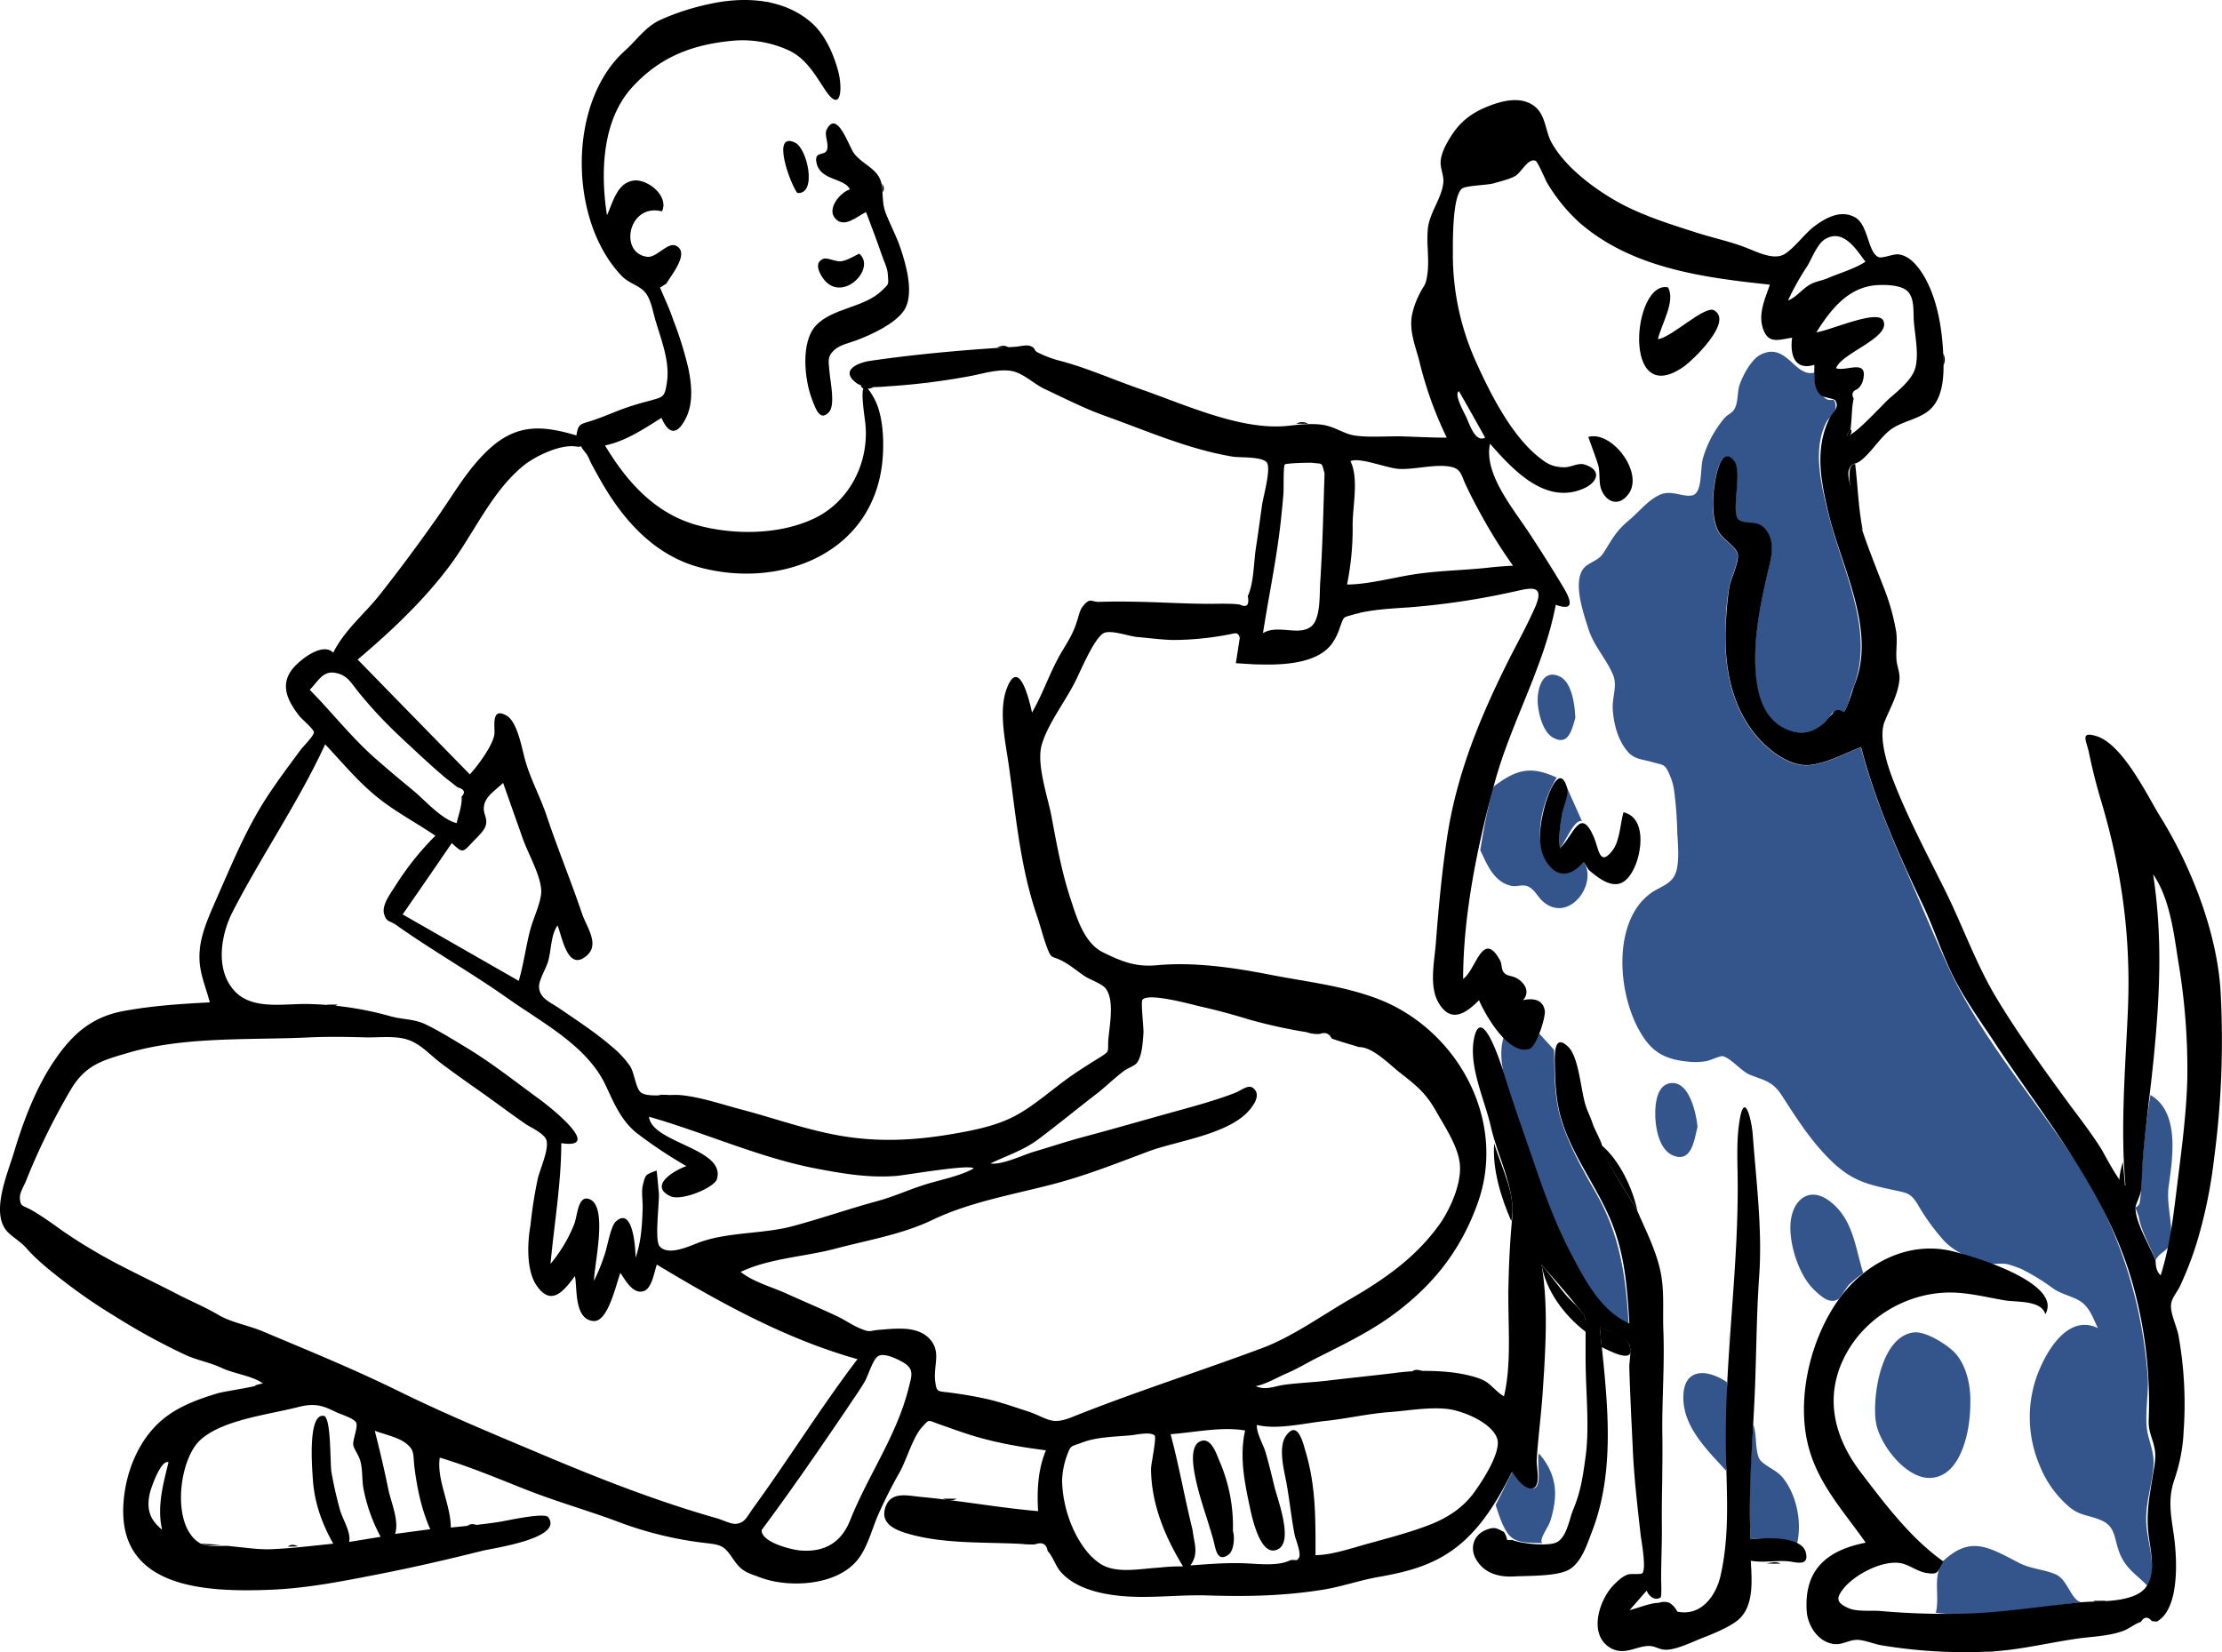 <svg id="Layer_1" data-name="Layer 1" xmlns="http://www.w3.org/2000/svg" viewBox="0 0 909.126 676.053"><title>1</title><g id="Illustrations_Doggie" data-name="Illustrations/Doggie"><path id="Accent" d="M825.941,639.492c5.1,2.6,9.9,2.6,15,4.7,5,2,6.3,10.5,10.6,11.5-19.8,2.1-39.4,6.5-59.5,4.3,1.7-7.1-1.4-14.3,2.8-21C806.041,628.392,813.341,632.892,825.941,639.492Zm-83.7-487c.3,5,.6,7,4.2,10.2,2.8,2.5,4.3-1.2,4.6,3.7.2,2.8-2.8,4.3-3.9,6.6-5.7,11.4-1.8,26.2,1,37.6,5.7,23.1,19.5,48.2,9.8,71.6-1,2.4-1.8,7.5-3.7,9.3-2.5-1.3-4.3-.7-5.5,1.7-.7.8-1.4,1.6-2.1,2.3-4.4,4.1-9.1,5.6-14.9,3.4-11.7-4.3-13.7-18-13.7-28.7-.1-11.8,2.4-24.2,5.1-35.7,1.3-5.5,3.3-12-.4-17.2-3.5-4.9-7.8-2.2-11.3-4.4-3.7-2.3,1.6-19.6-2-24.2-6.3-8-8.5,11.6-8.6,15.5-.1,4.4.1,9.5,2.2,13.4,1.6,3.1,6.9,5.8,7.8,9,.8,2.9-2.9,10.6-3.4,13.7a104.433,104.433,0,0,0-1.4,14.7c-.9,16.6,1.8,34.1,13.2,47,5,5.7,13.5,12.1,21.5,11.1,7-.9,14.1-4.7,20.6-7.3,4.4,16.9,11,33.3,18.1,49.3,6.1,13.9,11.9,28.1,18.3,41.9,13.6,28.9,35.6,53.6,52.8,80.3,16.6,25.8,25.9,55.5,28.2,86,.5,7.2-1.6,17.1.1,23.8,1.6,6.3,3,9.1,1.9,16-1.1,7.7-3.4,14.7-2.4,22.5.8,6.9,4.1,17.2.5,23.6-4.3-4.6-8.6-6.8-11.3-12.9-2.7-6.2-1.6-11.4-7.7-14.1-5.2-2.3-8.9-1.8-13.4-5.7a43.3,43.3,0,0,1-12-17,50.232,50.232,0,0,1-1.4-35.4c3.2-9.4,12.4-26.9,25.3-20.6-1.9-3.9-3.2-8.2-6.9-10.8-3.2-2.2-8-3-11.5-5.5a85.757,85.757,0,0,0-12.9-7.9,51.728,51.728,0,0,0-5.1-1.8c-2.1-.7-6.2-.2-6.5-.2-7.6-1.2-16.1-4.8-20.8-10.4a88.841,88.841,0,0,1-9.3-12.8c-3.5-6.2-4.8-5.8-11.5-7.3-9.7-2.1-15.8-3.6-23.6-10.8-8.6-8-14.9-17.9-21.2-27.7-3.7-5.7-6.9-6.1-12.9-8.4-3.5-1.3-8.3-7.3-11.5-7.7-.9-.1-5.3,1.9-6.8,2.1a27.692,27.692,0,0,1-7.6.1c-6.1-.6-11.5-2.3-15.6-7-12.6-14.7-16.5-49.4.8-61.9,3.3-2.4,7.9-3.5,9.8-7.4,2.2-4.5,1.2-13.1,1-17.9a156.309,156.309,0,0,0-1.3-16.8,22.556,22.556,0,0,0-1.7-6c-2-4.9-2.6-4.2-6.7-5.4-5.9-1.7-8.6-1-12.2-6.6-2.9-4.5-4.2-10.1-4.5-15.4-.2-4.9,2-9.5.1-13.9-2.7-6.5-7.7-11.5-10-18.6-1.9-6-6.7-19.4-1.9-25,2.1-2.5,5.9-2.9,8-6.2,3.7-5.8,5.1-9,10.6-13.5,4-3.4,7.9-8.4,12.7-10.4s9.2,1.2,13.1.3c4.2-1,3.1-10.7,4.3-15.1a44.463,44.463,0,0,1,9-16.7c1.4-1.5,3.1-1.8,4.1-3.9,1.4-2.8.9-6.7,2-9.8,1.3-3.6,4.6-9.9,8.2-11.9C730.941,139.492,734.141,154.492,742.241,152.492Zm-24.9,430.3c1.5,4,.7,10.5,2.4,14,1.4,2.8,6.9,4.5,9.6,7.8,5.8,7.1,8,18.4,5.9,27.2-7.1-1.8-11.8-2.9-19-1.9C715.441,614.092,716.141,598.692,717.341,582.792Zm-87.7,12c4.8,5.4,7.2,11.7,6.5,18.9a41.077,41.077,0,0,1-1.8,8.6c-.8,2.7-4.9,7.8-3.3,9.2-4.5-.3-9.8.3-13-2.7-2.9-2.6-4.9-9.3-6.1-12.9,2.3-4.5,4.5-9.1,6.8-13.6,1.5,2.3,5.8,8.5,9.4,6.5C630.841,607.292,628.641,597.692,629.641,594.792Zm169.4-42c5.5,5.1,7.4,14.4,7.1,21.6.1,9.9-3.3,29.7-16.2,30.4-10.3.5-21.4-14.3-22.5-23.4-1.3-10,2-34,15.2-36.1C787.441,544.492,795.541,549.592,799.041,552.792Zm-92.5,12.8a175.7,175.7,0,0,1-.2,19.2c-.4,5.4,1,11.8-.2,17-7.7-8.6-17.7-17.9-17.4-30.5C689.041,559.392,698.941,560.392,706.541,565.592Zm-77.1-143,6.4,7c.2,9.9,0,19.6,3,29.1,3.2,10,8.5,19.7,13.7,28.7,10.2,17.6,12.6,34.2,13.8,54.3-19.2-8.6-29.6-37.9-35.9-56.3-3.3-9.7-6.8-19.4-10-29.2-3.1-9.6-8.6-22.2-5-32.4C622.441,428.992,625.441,431.592,629.441,422.592Zm119.5,69.2c9.4,7.4,10.1,18.8,13.4,29.2a51.813,51.813,0,0,0-5.8,4.7c-1.1,1.1-3.6,5.6-4.5,6-3.3,1.8-6.2-.5-9.4-3.5-6.4-5.8-10.4-18.2-10.1-26.7C732.841,491.592,739.941,484.692,748.941,491.792Zm130.9-43.7c12.2,7,9,26.2,7.5,37.1-1,6.8,1.2,13.8,1,20.2-.2,7.3-4,5.8-6.4,10.3-2.1-5.5-6-12.1-6.9-17.9l-1.4-3.7a2.772,2.772,0,0,0,1.9-2.5,60.733,60.733,0,0,0,.6-8.5A294.61,294.61,0,0,1,879.841,448.092Zm-185.3,13c-1.3,5.1-2.3,14.8-9.9,11.8-6-2.4-7.4-11.8-7.4-17.1,0-4.3.7-12.3,6.8-12.6C691.441,442.892,694.041,456.092,694.541,461.092Zm-57.6-142.9c-5,8.1-8.5,20-6.1,29.5,2.5,10,10.3,12.4,17.2,5.1,5.7,9-6,24.9-16.4,16.4-2.3-1.8-3.8-5.4-6.6-6.5-2.3-.9-4.3.3-6.7-.2-7.2-1.6-9.9-8.7-12.7-14.6.8-4.8,1.6-9.6,2.6-14.4.6-2.5,1.1-5.1,1.7-7.6,1-4.3.7-3.8,3.8-5.9C621.941,314.292,627.641,313.992,636.941,318.192Zm4.3,4.4,6,13.4c-3.3-.8-6.9,9.1-9,11C637.241,338.792,639.641,330.592,641.241,322.592Zm-3.4-45.9c5.5,2.3,6.5,12.3,6.7,17.1-1.5,5.1-2.9,11.6-9.2,8-4.2-2.4-6-10.2-6.2-14.5C628.941,281.892,631.041,273.792,637.841,276.692Z" fill="#34558b" fill-rule="evenodd"/><g id="Ink"><path id="Fill-1" d="M596.941,160.091c-2.2,1,2,8.6,2.7,10,1.7,3.6,3.9,11.1,8,9-3.5-6.3-7.1-12.7-10.7-19m-528,438.3c-3-1.3-7,10.1-7.6,12.5-1.5,6.5-.2,10.9,5,15.1-2.2-9.3.4-18.6,2.6-27.6m694.3-491.3c-3.7-4.9-9.1-13.9-16.7-9.1-3,1.9-5.3,7.9-7.1,10.9a108.156,108.156,0,0,0-7.9,14.1c3.7-1.5,5.9-4.9,9.3-6.7,2.3-1.2,4.4-1.4,6.6-2.3,4.8-2.1,11.5-4,15.8-6.9m-609.9,478.4c2,7.9,3.9,15.8,5.5,23.8,1.1,5.4,4.6,13.1,2.8,18.4,4.8-.6,9.6-1.3,14.4-1.9-3.6-8.1-5.4-16.8-6.5-25.6-.6-5.4.2-6.9-3.9-9.9-3.1-2.2-8.6-3.4-12.3-4.8m-26.6-303.2c9.2,9.3,17.3,19.8,27.2,28.4,5.1,4.5,10.3,8.8,15.6,13.2,4.4,3.7,11.5,11.7,17.3,12.9.7-3,2.4-7.8,2-10.8,1.7-1.7,1.2-3-1.6-3.8-1.7-1.3-3.3-2.6-5-3.9-6.4-5.4-12.5-11.2-18.6-16.9a180.218,180.218,0,0,1-16.9-18.1c-2.8-3.4-4.4-6.8-8.9-7.8-5.5-1.4-7.3,2.8-11.1,6.8m184.9,343.8c-.3,5,12.1,8.1,15.9,8.4,10.2.8,16.8-3.6,20.3-12.4,7.3-18.3,18.9-34.4,23.8-53.6,1.4-5.7,2.7-8.3-2.5-11.2-2.1-1.2-7.6-3.9-9.9-2.3-2.2,1.4-4,7.9-5.4,10.3-2.2,3.8-4.8,7.3-7.2,11-11.4,16.8-22.8,33.4-35,49.8m-146.9-251.9,47.5,27.2c2-6.8,2.9-14,4.7-20.9,1.3-4.9,4.7-11.8,4.5-16.1-.3-6.4-5.3-14.9-7.5-21.1-2.7-7.6-5.4-15.3-8.1-22.9-3.7,3.5-7.9,5.9-7.9,10.5,0,2.6,1.7,4.2.7,7.2-.7,2.1-3.7,4.8-5.2,6.4-4.2,4.5-4.1,4.7-8.6.5-6.6,9.7-13.3,19.4-20.1,29.2m52.3,127.3a177.921,177.921,0,0,1,3-19.2c.9-3.9,4.7-12,3.5-15.8-.9-2.7-6.4-5.1-8.6-6.6-6.2-4.3-12.2-8.8-18.4-13.2-5.4-3.8-10.8-7.6-16.1-11.6-4.9-3.7-8.6-8.3-14.5-9.9-5.2-1.4-11.7-.5-17.1-.7-7.2-.2-14.5-.3-21.7,0-24.1,1.2-51.1-.5-74.2,6.2-11,3.2-18,5-24.1,15.4a275.287,275.287,0,0,0-18.3,37.4c-.8,1.9-2.5,4.6-2.4,6.7.1,3.9,1.5,3,5.3,5.3,4.1,2.4,8.1,5.3,12,8.1a218.082,218.082,0,0,0,22,13.3c8.4,4.4,16.8,8.4,25.3,12.8,5.4,2.8,11,5.1,16.3,8.2,5.7,3.4,12.2,4.3,18.4,6.9,19.2,8.1,37.7,15.6,56.5,24.9,18.4,9,36.9,16.7,55.7,24.6,24.3,10.3,48.3,19.8,73.6,27,1.9.5,5.8,2.4,7.6,2.3,3.9-.2,4.8-3,7.2-6.3,4.6-6.3,9.1-12.8,13.5-19.3,9.6-14,19-28.3,29.3-41.8-29.3-8.2-56.4-23.2-82.1-38.7-1.1,3.1-2,9.9-5.5,10.9-4.3,1.3-7.5-4.7-9.4-7.5-1.8,4.6-5,20-10.9,19.7-8.1-.5-6.7-13.3-7.7-18.4-4.5,6-9.7,12.8-15.8,3.7-4.1-6.1-3.7-17.3-2.4-24.4m339-73c-3.8-1.2-7.5-2.2-11.2-3.5-1-2.1-2.6-2.7-4.8-1.9a12.614,12.614,0,0,1-5.4-.7,206.719,206.719,0,0,1-23.6-5.2c-6.6-2-12.7-3.7-19.4-5.2-4-.9-21.6-5.9-24.2-2.9-.8.9.6,11.8.4,13.8-.3,3.5-.5,9.2-2.7,12.1-.8,1.1-4.1,2.3-5.2,3.2-3.8,2.8-7.3,6.3-11,9.2-8.2,6.3-16.2,12.9-24.5,19.1-5.9,4.3-12.7,6.5-19.2,9.6,4.7.8,13.8-3.7,18.5-5,6.1-1.8,12.1-3.8,18.3-5.5,12.8-3.4,25.9-7.2,38.9-10.8,8-2.2,16.4-4.5,24.2-7.5,3.4-1.3,6.1-4.3,8.4-1.2,1.8,2.5-.4,5.7-1.8,7.5-8.1,10.6-30.2,13.2-41.9,17.6-13.3,5-26.4,10.2-40.2,13.7-16,4.1-33.4,7.2-48.3,14.4-12.4,5.9-26.4,8.2-39.6,11.7-12.4,3.3-27,3.9-38.7,9.5,5,4,12.5,6.1,18.4,8.7,7.2,3.3,14.5,6.3,21.6,9.7,3,1.5,6.2,3.7,9.3,4.9,3.9,1.6,3.4.7,7.4.4,6.3-.5,14.7-1.6,19.8,2.9,6.1,5.5,2.2,11.5,3.1,18.2.6,4.6.9,3.9,6.1,4.6q7.05.9,14.1,2.4c5.7,1.2,11.6,3.3,17.2,5.1,8.7,2.8,9.6,6.1,18.6,2.5,25.7-10.3,52.3-18.7,78.2-28.4,11.9-4.5,23.9-13.1,35.1-19.6,14.4-8.3,27.4-17.3,37.2-31.1,4.4-6.3,9.1-17,8.1-24.8-.8-7-6-14.8-9.4-20.8-4.3-7.7-8-10.7-14.5-15.8-4.6-3.5-11.6-11-17.3-10.9m-286.5,59.4c.4,3.9-1.9,19.8.4,22.2,3.8,4.2,13.2-.7,16.8-1.9,11.8-4.1,25.5-3.2,37.5-6.4,11.6-3.1,23-7.1,34.8-10.3,6.3-1.7,12.2-4.4,18.4-6.4,6.9-2.3,14.6-3.5,20.9-6.9-.8-2-28.4,2.8-31.5,3-10.9.9-21.2-.8-31.9-2.8-23.7-4.4-46-14.7-69.4-21.4,1.1,10.8,31.5,12.9,27.8,25.5-1,3.5-14.6,9.2-19.1,7-9.1-4.4,2-10.7,6.6-12.3a185.388,185.388,0,0,1-19.9-13.2c-6.8-5.2-9.7-12.6-13.3-20.2-7.6-15.8-25.5-25.1-39.4-34.9-15.1-10.7-31.1-19.7-46.2-30.4-2.7-1.9-3.9-1-4.9-4.5-1-3.7,2.7-8.4,4.5-11.3a117.215,117.215,0,0,1,16.5-20.7c-8.1-5.5-16.8-10-24.3-16.2-7.7-6.3-14-14-20.8-21.2-10.8,23.5-25.9,45.3-37.8,68.4-4.7,9.1-7.2,22.9,0,31.7,7.5,9.3,21.5,5.7,32.1,6.2a134.789,134.789,0,0,1,32.5,5c5,1.4,9.5,1,14.3,3.3,5.6,2.7,11.2,6.2,16.5,9.4,10.5,6.3,20.4,14.2,30.3,21.4,4.1,3,26.2,20.5,8.7,17.8,0,16.4-2.9,33.1-4.4,49.4a59.213,59.213,0,0,0,9.6-16c1.5-3.5,1.5-12.6,6.5-10.4,7.5,3.2,1.7,26.9,1.7,33.3a77.043,77.043,0,0,0,4.5-11.2c1-2.9,2.3-11,4.4-13,7.1-6.5,8.1,11.2,8.1,14.8,2.3-6.5,2.7-13.4,2.9-20.3.1-2.7-.6-6.9.1-9.5,1.1-4.4,1-4.1,5.6-5.9.4,3,.6,6,.9,8.9m218.4,138.2c.6,5.5,2.7,9.6-.9,14.5,7-.5,14-1.1,21-.9,5.7.1,14.1,1.4,19.4-1,2.2-1,2.9.7,4-1.2,1.1-1.8-1.4-7.7-1.7-9.2-1.4-7.1-2.1-14.4-3.4-21.5-.9-4.9-3.5-14.5-.2-19.2,4.8-6.8,7,2.8,8.2,7,4.1,14,3.9,27.4,3.9,41.8,6.2,0,14.4-2.7,20.4-4.4,8.3-2.3,17.2-4.6,25.2-7.6,7.6-2.8,14.3-6.9,19.1-13.4,3.6-4.9,11.5-17,9.6-22.4-2.4-6.6-14-11.2-20.1-12-8-.9-16.2.7-24.4,1.3-8.8.7-17.3,2.7-25.9,3.6-8.4.9-19.7,3.7-27.9,1.6-.2,3.4,2.6,7.9,3.6,11.3,1.3,4.5,2.4,9,3.5,13.6,1.1,4.9,8,22.4,1.7,25.9-7.4,4.1-10.9-13.5-11.8-17.8-2.2-10.2-4.1-20.5-1.8-30.7-9.4-1.7-20.8.8-30.5,1.5,3.5,13,5.8,26.3,9,39.2m-405.8,5.6c3.3,1.5,7.8.7,11.3,1,5.6.4,11.2,1.4,16.8,1.3,8.5-.3,17.5-1.4,26.1-2.3-4.9-8.8-7.8-17.1-8.4-27.2-.2-3.6-2.1-26.1,4.5-25.1,3.2.5,2.5,19.7,3.2,23.2.9,5.1,2.1,10.4,3.5,15.4,1,3.6,4.6,9.1,3.7,13l12.9-2.1a68.854,68.854,0,0,1-7.1-20.1c-.6-3.6-.2-8.1-1.4-11.5-.7-2.2-2.4-4.2-2.7-6-.3-2.1,2-7.2,1.2-9.1-.8-1.8-6.6-3.5-8.6-4.5-5.6-2.8-8.9-3.5-15.1-1.9-12.1,3.1-31.1,5.2-40.1,13.5-8.9,8.1-12.1,35.7.2,42.4m526.9-399.4c3.3-.4,6.6-.6,10-.8a208.249,208.249,0,0,1-13.4-21.5q-3-5.4-5.7-11.1c-2.1-4.3-2-7.1-6.5-7.9-6.2-1.2-14.5,1.2-20.9.9-4.9-.2-16.1-4.9-20-3.2,3.6,7.4.7,19,.9,27a115.6,115.6,0,0,1-2.3,23.5c8.5,0,19.1-2.9,27.7-4.2,9.9-1.5,20.1-1.6,30.2-2.7m-134.7,409.2a78.786,78.786,0,0,1,9.7-.5c-7.4-12.1-13-25.5-13.1-39.9,0-1.9,2.3-12.7,1.5-13.6-1.5-1.7-7.5-.4-9.2-.2-6.8.7-14.3.6-20.7,3.1-4.4,1.7-4.4.7-6.2,5.8a33.227,33.227,0,0,0-1.8,9.8,51.412,51.412,0,0,0,4.7,20c2.6,5.6,6.6,11.6,12.1,14.6,6.5,3.3,15.5,1.3,23,.9m67.6-447.8c-1.3-4.8-.7-3.7-5-4.3-.9-.1-10.7.1-11.3.7-.6.7-.4,10.4-.5,11.6-.3,3.8-.7,7.7-1.1,11.5-1.7,15.5-4.9,30.5-7.3,45.9,6-3.7,14.6,1.3,19.7-2.7,4-3.2,3.4-13.3,3.7-17.8,1-14.9,1.3-29.9,1.8-44.9m215.2-18.1c-.5.9-1.1,1.7-1.6,2.6,2.1,1.3,14.3-12.2,17-14.7,3.6-3.2,9.3-7.6,10.9-12.3,1.9-5.5,0-14.2-.4-19.8-.3-4.1.4-9.7-2.9-12.5-3.1-2.6-10.6-2.5-14.2-2-10.8,1.7-17.4,10.6-22.8,19.1,5.6-.7,25.1-9.6,27.4-4.8,3.3,7-17.3,13.3-19.3,19.5,4.2,1.5,13.5-4.3,10.9,5.3a6.431,6.431,0,0,1-2.3,3.3c-1.9.7-2.4,2-1.4,3.8-.9,3.8-.7,8.5-1.3,12.5m124.8,340.2c.1,2.3.3,4.5,2.1,6.1,4.1-13.1,5.4-26.2,7.1-39.8s3.5-27.5,3.8-41.1a263.978,263.978,0,0,0-3.6-46.9c-1.9-11.8-3.4-26.2-10.4-36.3,4,26,2.7,50.6.1,76.6-1.4,13.8-3.4,27.5-4.4,41.4-.2,3.7-.3,7.4-.6,11-.2,2.2-2.3,6.2-2.3,7.3-.2,6,6.1,16.3,8.2,21.7m-212-20.2c3.3,7.6,7.1,15.1,9.1,23.2,2.1,8.6,1.2,16.5,1.5,25.2.6,14.4-.6,28.7-.4,43.1.2,12.3-.3,24.3-.2,36.4.1,7.7-.3,15.3-.3,23,0,0,.3,6.9-.2,7.2-2.4,1.6-5-.7-5.7-2.8l-7,8c3.7-.9,8.2-2.9,12-3a6.349,6.349,0,0,1,4.3,0,8.562,8.562,0,0,1,3.2,3.6c9.9,2.1,15.9-6.7,17.7-14.6,3.9-17.1,2.5-34.1,2.2-51.4-.6-37.6,5.4-75,4.8-112.6-.1-7.3-.4-14.5.7-21.7,2-13.5,5-1.1,5.5,5.2,1.4,19.1,4,38.9,2.6,58.1-1.2,17.4-1.1,34.9-2,52.3-.9,18.5-2.4,36.6-1.5,55.1,5-.6,20.9-1.6,22.6,5.4,1.5,6.1-4.4,3.8-7.4,3.6-4.9-.4-9.7.7-15.1-.2.4,8.2,1.5,19.2-5.8,24.7-3.6,2.7-9.6,5.2-13.8,6.8-4.1,1.6-11.1,5.1-15.4,4.9-3-.1-4.2-1.8-7.5-1.5-4.9.4-9.2,3.7-14.5,1-9.9-5.2-5.1-20.2,1.2-26.3,1.6-1.6,3.4-3.3,5.6-4,1-.4,5.4.1,5.8-.5,1.8-2-.5-13.7-.7-15.9-1.3-11.6-2.7-23.5-3.2-35.2-.5-11-1.1-22-1.4-32.9-.1-2.4,1-7.3,0-9.4-1.7-3.5-9-5.7-12.1-7.3,2.8,27.7,7,57.4-3.2,83.7-2,5.2-4.3,12.7-9.5,15.6-4.9,2.7-16.3,2.4-22.1,2.7-6.2.4-12.4-1.1-15.8-7-2.7-4.6-1.1-10.2,4.5-12.2,3.3-1.2,4-.4,6.9,1a9.5,9.5,0,0,1,1.3,3.3h2.2c3,1.4,15.2,2.9,18.5.7,3.9-2.5,4.7-9.3,6.4-13.3,3.1-7.5,3.9-13.5,5-21.5,1.7-12.5,0-27,0-40.1v-11c0-5.5.5-5.5-2.7-9.5-4.8-6-10.2-12.2-15.3-17.9,2.8,16.8,1.6,34.6.5,51.4-.6,9.4-1.9,19-2.5,28.3-.2,2.8,1.8,10.5-1.4,11.7-3.3,1.3-7.4-4.6-8.7-6.7-7.3,14.5-15.9,28.5-30.9,36-7.7,3.9-15.7,5.6-24.1,7.1-7.8,1.4-15,4-22.7,5.2-15.9,2.5-30.5,2.8-46.5,2.3-15.1-.5-29.5,2.3-44.6-1.2-5.9-1.4-11.8-3.9-15.8-8.4-2.2-2.5-3.2-6.3-5.4-8.6-.5-2.9-2.2-3.8-5.2-2.7a33.326,33.326,0,0,1-5.5-.2c-15.1-.8-31.9.1-46.5-4.2-5.5-1.6-11.7-4.3-9-11.3,2.4-6.1,9.1-4.2,14.6-3.7,15.9,1.5,31.6,4.4,47.7,5.8-.5-8.4-.1-17,3.2-24.9-11.2-1.4-22.8-3.5-33.4-7.1-3.3-1.1-6.6-2.3-9.8-3.4-5.4-1.9-4.3-2.4-7.4.9-3.9,4.3-6.3,13.2-9.1,18.3a193.409,193.409,0,0,0-8.9,17.6c-2.5,5.7-4.4,13.4-8.3,18.3-8.5,10.9-28.2,11.8-39.8,7.5-5.7-2.1-7.7-2.4-11.2-7.5-3.8-5.6-4.7-5.9-11.7-6.7a149.024,149.024,0,0,1-36.1-8.9c-12.4-4.6-25.2-8.2-37.5-13.1-11.6-4.6-22.8-9.3-34.8-12.9-1.4,9,4.5,19.2,4.5,28.6,7-.7,13.5-1.3,20.4-2.4,2.5-.4,18-3.9,19.5-1.8,6.3,8.6-22.4,12.6-26.9,13.7-14.4,3.6-29.1,7-43.6,9.8-14.8,2.9-29.2,5.7-44.2,6.2-25.4.9-60.5-.6-59.2-34,.5-13.1,5.9-27.3,16.2-35.8,6.4-5.3,14.4-8.2,22.3-10.6,2.9-.9,18.2-3,18.6-4.1-4.3-3.1-11.7-3.9-16.8-6.3-4.9-2.3-10-3.1-15-5.4a266.848,266.848,0,0,1-28.8-15.8,221.782,221.782,0,0,1-21.5-14.8c-5.4-4.2-10.5-8.3-14.8-13.2-2.2-2.5-6.2-4.8-8-7-6.3-7.7.3-22.9,3-31.8,3.9-13,9.1-26.9,16.9-38.2,7.1-10.4,15-17.4,27.7-19.8,11.7-2.2,23.6-3,35.6-3.6-2-7.7-4.9-13.1-4.1-21.5.7-7.9,4.7-15.8,7.8-23.1,5.9-13.4,11.4-26.6,19.4-39,4.4-6.8,9.3-13.3,14.1-19.8.8-1.1,5.6-5.9,5.4-7.2s-5-5.4-5.8-6.4c-5-6.3-8.4-13.1-2.6-19.9,3-3.5,12-10.6,16.3-6.2,4.7-9.4,12.8-15.8,19.1-23.8,7.9-10,15.4-20.1,22.8-30.6,7.4-10.4,13.4-21.6,23.1-30,10.9-9.3,21.1-8.5,34.5-4.5.8-5.2,1.8-4.5,6.8-6.2,3.8-1.3,7.4-2.8,11.2-4.3a119.225,119.225,0,0,1,12-3.7c5.4-1.6,6.2-1.1,7.1-8.1,1.1-8.4-2.6-17.3-4.9-25.3-1.1-3.9-1.9-8.8-4.5-11.4-2.3-2.4-6.5-3.5-9-6.1-22-22.7-22.4-71.2,1.1-92.3,4.6-4.1,8.3-9.6,14-12.4a98.209,98.209,0,0,1,21.3-6.9c14.1-3,30-2,41.2,7.9,5.5,4.9,8.9,12.7,10.8,19.7,1.8,6.7,1.4,17.9-5.4,7.6-4.3-6.5-8-13.1-15.3-16.3a45.411,45.411,0,0,0-21.5-3.8c-16.7,1.4-30.2,6.3-41.7,18.7-12.8,13.6-13.4,35.4-10.7,52.8,2.4-5.1,4.1-13.3,10.9-14.2,5.7-.8,14.6,6.4,11.6,12.6-13.8-3.5-17.8,17.3-5.9,18.6,3.6.4,8.2-6,11.5-4.6,6.2,2.8-2.1,12.4-3.8,15.6-.9.5-1.7,1.1-2.6,1.6.9,2,1.7,4,2.6,6,1.1,2.5,2.1,5.1,3,7.7a145.1,145.1,0,0,1,6,19.4c1.4,6.7,2.1,14.5-1.2,20.7-3.6,6.9-7,6-9.8-.5-7.3,4.6-14.6,9.5-23.1,11.3,9,15,20.6,28,38,32.7,14.8,4,33.4,3.9,47.5-2.8,14.6-6.9,22.7-23,21-39-.6-5.2-3.6-23.2,3.6-10.2,3.9,7.1,4.2,18.7,3.3,26.6-4.3,37.5-42.3,51.5-75,42.5-16.8-4.6-28.9-17-37.9-31.6-2.1-3.4-4-6.9-5.9-10.4-.8-1.4-1.4-3.4-2.4-4.6-3.9-4.8-.1-2.1-4.2-2.8-6.5-.9-16.6,4-21.4,7.9-13,10.6-20.2,27.6-30.2,41-10.6,14.2-24.1,26.9-37.6,38.3q22.95,23.55,45.9,47c3.2-3.5,9.2-11.5,10-16.2.5-2.7-1.7-11.8,5.1-7.8,4.6,2.7,6.3,14.3,7.8,19.1,2.2,7.3,5.9,14.2,8.4,21.5,4.5,13.5,10,26.8,14.6,40.4,1.9,5.5,7.2,12.4,2.1,17-7.8,7.1-10.1-6.9-12.1-12.2-2.9,4-2.5,10.4-4,15.1-.9,2.8-3.6,7.2-3.6,10,.2,4.8,4.5,6.2,8.4,8.9,7.3,5,14.7,9.8,21.4,15.6a39.66,39.66,0,0,1,7.4,7.9c1.8,2.7,2.3,8.8,4.3,10.7,2.6,2.5,12,.7,17,1.3,8.3.9,16.8,3.9,24.9,6,14.3,3.8,29,9.2,44,11.2,14.7,2,28.5,1,43.2-1.6,8-1.4,16.6-3.2,23.9-7,8.4-4.4,15.9-11.5,23.8-16.9,3.5-2.4,7.1-4.7,10.7-6.9,4.8-3,3.6-2.4,3.9-7.2.4-5.6,2.7-16.3-1-21.2-1.6-2.1-6.3-3.6-8.6-5.1-3.3-2.2-6.2-4.8-9.7-6.5-3.8-1.9-3.9-.4-5.7-5.1-1.6-4.3-2.7-8.8-4.2-13.2-6.8-19.9-8.5-40.1-11.4-60.8-1.3-9.6-4.5-22.8-.9-32.2,5-13.1,9.3,5.2,10.3,9.9,4.8-8.3,7.6-17.4,12.6-25.6,2.9-4.8,4.4-7.2,6-12.4.7-2.1.9-3.9,2.3-5.6,3-3.7,3.4-1.6,6.5-1.7,9.8-.3,19.3,0,29.1.4,5.4.2,10.8.4,16.2.4,2.6,0,5.3-.1,8,0a32.187,32.187,0,0,1,4.3.3c2.9,1.4,4,.2,3.3-3.5,2.5-5.3,2.4-13.8,3.3-19.6s1.7-11.7,2.5-17.5c.4-3.1,3.8-14.9,2-17.5-1.8-2.5-11.1-2-13.8-2.4-18.3-3-35.3-10.6-52.4-16.7-8.4-3-16.4-7.1-24.5-10.9-4.2-1.9-8.2-5.9-12.6-7.2-5.6-1.6-13,.9-18.6,1.9a281.331,281.331,0,0,1-31.6,4c-3.8.2-11,1.3-14.5-1.3-6.9-5.3,1-8.3,5.5-9,19.9-2.9,39.8-4.6,59.9-5.8.9-.1,4.4-.8,5.5-.4,2.6.8,1.6,1.8,3.1,2.6a44.308,44.308,0,0,0,9.9,3.7c10.5,2.8,21.1,7.5,31.7,11.2,19,6.6,41.7,17.2,60.7,15.3,4.7-.5,8.5-1,13.4-.6,5.7.6,9.1,3.5,13.5,4.4,5.9,1.1,14.4.3,20.6.5,5.9.2,11.9.5,17.8.5a154.628,154.628,0,0,1-11.3-31.6c-1.6-6.1-4-11.7-3-18.2a33.213,33.213,0,0,1,3-8.7c2-4.2,2.6-3.3,3.3-7.9,1-6.3-.4-13,.3-19.4.8-6.5,5.7-12.3,6.3-18.6.3-3.3-1.6-6-1-9.6.5-3.2,2.4-6.6,4.1-9.3,4-6.3,8.8-9.8,15.5-12.4,5.4-2.1,12.3-3.9,17.7-.6,5.6,3.4,5.2,10.2,7.8,15.2,5.7,10.7,18.9,20.3,29.4,25.8,9.7,5,20.1,8.2,30.4,11.5,6.3,2,12.8,3.4,19,5.7,4.5,1.6,11.7,5.6,16.3,3.2,4-2.1,8.6-8.6,12.5-11.5,4.6-3.5,10.7-6.9,16.5-3.9s5.3,14.3,9.8,16.4c1.6.7,6.2-1.4,8.3-1.1,3.4.5,5.8,2.7,7.9,5.3,7.7,9.8,10.1,25.4,10.4,37.5.2,6,0,13.6-3.7,18.7-4.3,6-12.4,6.1-18,10.3-4.4,3.4-7.5,8.9-12,12.5-2.8,2.2-3.8.5-5,4-.7,2.2.8,6.6,1.2,8.8,2.7,13.4,7.9,25.7,12.8,38.5a90.125,90.125,0,0,1,5.3,18.4c.7,4.2-.1,7.8.2,11.8.2,2.9,1.5,5.3,1.2,8.3-.6,6.2-3.9,11.7-6.1,17.2-2.4,6.2.9,17,3.4,23.5,5.9,15.4,14.2,31,21.6,45.9,7.2,14.6,12.6,30.1,21.1,44.1,8.2,13.6,17.8,26.9,27.2,39.8,5.2,7.2,10.7,14,15.4,21.5,1,1.6,8,15.2,9.9,14.8-2.2-23.7,0-48.4,1-72.1,1.2-29.7-2.5-56.6-10.9-84.9-2-6.6-3.7-13.4-5.1-20.2-1-4.7-3.7-8.6,3-6.6,11,3.4,20.8,24.3,26.4,33.3,12.6,20.3,23.1,47.4,24.5,71.2a367.25,367.25,0,0,1-2.7,68.8,196.785,196.785,0,0,1-7.3,34.9,140.849,140.849,0,0,1-6.5,16.7c-1,2.3-3.3,4.8-3.7,7.3-.6,3.9,2.3,9.3,3,13.2a158.117,158.117,0,0,1,2.1,38.9,70,70,0,0,1-3.7,19.7c-2.9,8.3-1.5,14.7-.3,23.2,1.3,9.2,2.5,30-7,35.2-.7-.1-1.3-.1-2-.2-1.7-2-3.2-1.8-4.5.3-2.5.8-4.9,2.9-7.5,3.8-6,2.1-12.5,2.2-18.8,3.1-12.3,1.8-24.6,4.9-36.6,5.3a207.8,207.8,0,0,1-43.2-2.6c-2.9-.5-6.3-1.9-9.2-2.2-3.9-.4-6.7,2.3-10.7,1.6-6.3-1-10.2-7.6-10.7-13-1.3-17.4,8.3-25.3,24.1-28.4-10.2-14.6-21.9-26.5-24.6-45.2-2.7-18.4,3.1-39.7,13.6-54.4,10.1-14.1,27.2-23.6,45-20,8.2,1.7,47,13.1,39.5,26.1-1.7-5.9-11.9-4.8-16.8-5.7-8.2-1.4-16.4-3.6-24.7-3.1-16.4.9-32.2,10.5-40.1,25.2-9.1,16.9-5,33.7,6,48.2,10.1,13.2,20.4,27,33.9,36.6-2.6,4.2-1.7,5.5-6.9,4.7-3.6-.5-6.9-3.3-10.5-4-7.5-1.4-19.2,4.7-23.8,10.8-2.7,3.6-2.6,5.4,2.4,7.6,3.7,1.6,9.6.8,13.5,1.2a299.694,299.694,0,0,0,30,1.1c17.2-.1,33.2-2.8,50.3-4.6,7.6-.8,15.4.1,22.8-2.7,10-3.8,7.6-14.8,6.3-23.8-1.3-8.9,0-15.7,1.4-24.5.6-3.8,1.7-8.2.9-12.1-.9-4.6-2.6-6.6-2.4-11.7a180.5,180.5,0,0,0-6.3-54.7c-10.4-38-35.9-67.9-57.1-100.2-6-9.1-12.3-17.7-17.1-27.6-4.5-9.3-7.6-19.2-12.1-28.6-9.9-20.7-19.3-41.9-25.1-64.2-6.6,2.6-13.6,6.4-20.6,7.3-8,1-16.5-5.4-21.5-11.1-11.4-12.9-14.1-30.4-13.2-47a143.389,143.389,0,0,1,1.4-14.7c.6-3.2,4.3-10.8,3.4-13.7-.9-3.1-6.2-5.9-7.8-9-2.1-4-2.3-9.1-2.2-13.4.1-4,2.3-23.5,8.6-15.5,3.6,4.6-1.7,21.8,2,24.2,3.3,2.1,7.9-.5,11.3,4.4,3.7,5.2,1.7,11.7.4,17.2-2.7,11.5-5.2,23.9-5.1,35.7.1,10.8,2,24.3,13.7,28.7,5.9,2.2,10.4.7,14.9-3.4,1-1.2,2.1-2.3,3.1-3.4q1.5-2.55,4.5-.6c1.5-1.2,3.7-9.3,4.4-11.1,9.1-22.3-5.2-47.9-10.5-69.8-3.2-13.4-6-26.8.5-39.7,1.1-2.1,4-3.9,2.2-6.9-.5-.8-4.8-1.2-5.9-2.1-3.4-3-2.7-8.5-2.7-12.5-7.8,2.4-10.1-3.7-9.1-11.1-5.8.9-9.9,2.7-12-4-1.9-6,1-12.1,2.9-17.7-27-2.9-56.1-6.6-77.7-25.2a70.73,70.73,0,0,1-13.4-16.4c-.7-1.1-3.8-8.7-4.8-9.1-3.1-1.2-5.7,4.8-8.4,6.3-2.4,1.3-5.9,2.1-8.6,2.9-2.5.8-11.5.9-13.1,2.2-4,3.3-3.7,22.4-3.7,26.8a106.206,106.206,0,0,0,9.6,44.4c5.9,13.1,15,31.1,26.9,39.7a13.632,13.632,0,0,0,9.5,3.1c2.7-.1,5.4-2,8.2-1,7.2,2.5,4.6,7.5-.9,9.8-15.7,6.7-29-8.1-38.1-18.4-2.7,12.3,9.7,26.8,16.2,36.8,4.2,6.4,8.3,12.8,12.2,19.3,2.9,4.7,8.5,13.4-1.5,9.8-4.8,25.4-18.1,47.7-24.9,72.4-7,25.4-13,54.3-13,80.7,5.3-3.7,8-20.5,15.1-7.6.8,1.4.5,3.7,1.5,4.9,1.4,1.7,3.1,1.2,5.3,2.4,3.4,1.9,5.6,5.7,2.6,9,3.9-.9,8.1-.4,8.9,4.2.5,2.6-3.4,14.7-6.2,15.7-8.7,3-18.4-14.4-20.7-19.9-5.4,5.5-11.7,9.7-16.7.8-3.7-6.6-1.6-16.5-1-23.7,1.1-14.4,2.4-28.5,4.5-42.8,3.9-26.8,13.8-50.6,26-74.8,3.4-6.6,7.1-13.4,10.1-20.2,4.5-10.2-2.5-7.8-9.5-6.3a306.4,306.4,0,0,1-41.4,6.2c-7.1.5-16.3.9-23.1,2.9-4.8,1.5-4,.4-5.9,5.6a23.518,23.518,0,0,1-3.4,6.7c-7.8,10.1-28,8.4-39.1,7.7.7-4.3,1.3-8.5,2-12.8a122.578,122.578,0,0,1-27.6,3.3c-4.8-.1-9.8-.8-14.6-1.2-3.5-.3-10.1-2.8-13.4-1.8-3.8,1.1-9.6,14.9-11.8,19.4-4.1,8.4-11.4,17.6-14,26.4-2.3,7.8,2.4,21.3,3.9,29,2.1,11.2,4.1,22.5,7.6,33.3,2.6,7.9,5.6,18.8,13.5,22.7s13.6,6.1,22.1,5.3c15-1.4,31,.9,45.9,3.8,15.3,3,29.3,4.4,43.8,9.7,32.9,12.2,53.9,49.7,41.5,84-7.1,19.8-18.9,34.4-36.2,46.7-8.8,6.2-19.2,11.3-28.8,16.1-4.4,2.2-8.8,4.9-13.3,6.8-3.3,1.4-9,4.7-12.5,5.1,4,1.9,7.5.1,11.6-.5,5.9-.8,11.8-1,17.7-1.7,9.1-1.1,18.2-2,27.3-3.1a94.86,94.86,0,0,1,24.4-.2c3.7.5,9.4,1.6,12.7,3.4,2.6,1.4,5,4.7,7.9,6.3,3.1-12.8,1.7-28.5,1.8-41.6.1-10.7.6-21.2,1.6-31.8,1.1-11.9-6.2-25.4-8.8-37.1-2.5-10.9-9.2-24.7-6.8-36.1,3.1-14.4,11.3,11.4,12.4,15.1,3.5,11.5,7.6,22.8,11.5,34.2,4.6,13.6,9.3,26.7,16,39.4,5.6,10.6,12,23,23.6,28.1-.9-15.6-2-30-8.5-44.3-6.1-13.6-15.5-25.7-19.6-40.3-2-7.2-2.3-14.7-2.4-22.1-.1-5,.2-11.8,5.6-6.4,4.3,4.3,5.1,18,7,23.8.9,2.8,2.2,5.3,3.1,8.1.4,1.2,3.5,7.2,3.5,8,2.9,9.5,9.8,18.5,14.6,27.2" fill-rule="evenodd"/><path id="Fill-8" d="M339.441,152.691c.3,3.6,2.4,13.1-.3,16-3.6,3.8-5.3-1.1-6.8-5-3.2-8.1-4.9-23.8,1.6-30.6,6.7-7.1,19.9-7.2,27-14.3,2.9-2.8,2.6-2.2,2.3-6.6-.1-2.5-1.8-5.8-2.5-8-2-5.8-4.2-11.6-6.4-17.4-3.7,1.7-9,6.9-12.7,2.5-3.4-4,2.2-10.6,6.1-11.8-2-4.5-11.6-3.6-13.5-10.2-1.6-5.7,3-3.4,4-5.7,1.2-2.6-1.2-6.2,0-8.6,4.3-8.4,9.1,7.1,11.2,9.8,4,5.2,10.9,6.3,11.5,14.1.4,4.8,0,7,2,11.7,1.8,4.3,4,8.5,5.5,13,2.3,6.7,5.8,19,1.4,25.5-3.8,5.5-13,9.7-19,12-3,1.2-7.1,1.9-9.6,4.2-3.1,3-2.1,4.9-1.8,9.4" fill-rule="evenodd"/><path id="Fill-14" d="M650.041,355.991c-.7-1.1-1.4-2.1-2-3.2-4.7,5.1-10,7.1-14.8.7-4.9-6.6-3.1-16.5-1.2-23.7,1-3.7,6-18.4,9.2-7.2.7,2.5-1.7,7.9-2.1,10.4-.8,4.7-1.5,9.3-.9,14.1,5.5-5,8.3-17.5,13.9-4.5,2,4.7,2.3,12.5,7.7,5.3,2.9-3.8,3.1-10.9,4.4-15.5,9.3,2.2,7.6,15.9,4.5,22.6-4.9,10.6-11.6,7.2-18.7,1" fill-rule="evenodd"/><path id="Fill-16" d="M682.441,117.591c3.3,5.5-2.9,15.5-4.1,21.2,5.5-.6,19.2-14,23-11.8,8,4.6-8.9,20.5-12.1,22.8-26,18.7-21.3-35.2-6.8-32.2" fill-rule="evenodd"/><path id="Fill-28" d="M649.841,178.791c9.7-2.7,22.8,14.7,16.5,23.3-4.5,6.2-10.1,2.6-11.5-2.8-.7-2.8-.1-6.1-1-9.2-1.2-3.8-2.7-7.5-4-11.3" fill-rule="evenodd"/><path id="Fill-30" d="M351.541,103.791c7.4,6.2-7.7,21.3-15.2,9.5-2.1-3.3-2.5-6.2.6-7.4,1.6-.6,5.2,1.4,7.4,1,2.4-.4,5.1-2.1,7.2-3.1" fill-rule="evenodd"/><path id="Fill-32" d="M326.241,78.991c-2.9-3.6-10.9-25.5-.9-20.6,5,2.4,9.1,21.2.9,20.6" fill-rule="evenodd"/><path id="Fill-36" d="M655.341,551.291c-.3-2.8-.6-5.5-.8-8.3,3.7,1.9,11.1,3.7,12.3,7.9,2.4,7.9-8.8,1.6-11.5.4" fill-rule="evenodd"/><path id="Fill-38" d="M762.141,216.991c-2.2-3-9-27.7-3.1-27.1,1.1,9,1.3,18.3,3.1,27.1" fill-rule="evenodd"/><path id="Fill-40" d="M669.941,495.591c-4.8-8.7-11.7-17.7-14.9-27.1,7.4,5.9,13.1,18,14.9,27.1" fill-rule="evenodd"/><path id="Fill-42" d="M868.541,475.491c.3,3.1.6,6.3.9,9.4-4.4,1.2-1.1-8.3-.9-9.4" fill-rule="evenodd"/><path id="Fill-44" d="M655.141,468.491a14.881,14.881,0,0,1-3.5-8c1.2,2.7,2.3,5.4,3.5,8" fill-rule="evenodd"/><path id="Fill-46" d="M680.241,610.491c.1-2.8.2-5.6.2-8.4-.1,2.8-.1,5.6-.2,8.4" fill-rule="evenodd"/><path id="Fill-48" d="M352.141,157.691c1.9.2,3.7.5,5.6.7-1.5.6-5,1.6-5.6-.7" fill-rule="evenodd"/><path id="Fill-50" d="M722.741,639.791c1.9-.3,3.9-1,5.8.1-2,0-3.9,0-5.8-.1" fill-rule="evenodd"/><path id="Fill-52" d="M667.441,576.791c0,2.1.1,4.1.1,6.2,0-2.1,0-4.2-.1-6.2" fill-rule="evenodd"/><path id="Fill-54" d="M707.441,544.591c-.1,2.2-.2,4.4-.4,6.6.1-2.2.3-4.4.4-6.6" fill-rule="evenodd"/><path id="Fill-56" d="M681.141,553.191c-.1-1.9-.2-3.8-.3-5.8.1,2,.2,3.9.3,5.8" fill-rule="evenodd"/><path id="Fill-58" d="M738.541,570.091q-.152,2.55-.3,5.1.151-2.4.3-5.1" fill-rule="evenodd"/><path id="Fill-60" d="M391.441,613.291a5.857,5.857,0,0,1-5.6,0h5.6" fill-rule="evenodd"/><path id="Fill-62" d="M583.941,97.091c0,1.7.1,3.4.1,5.1-.1-1.7-.1-3.4-.1-5.1" fill-rule="evenodd"/><path id="Fill-64" d="M397.141,143.191c-1.9.1-3.9.3-5.8.4,1.9-.1,3.9-.3,5.8-.4" fill-rule="evenodd"/><path id="Fill-66" d="M795.041,149.691v-5a4.966,4.966,0,0,1,0,5" fill-rule="evenodd"/><path id="Fill-68" d="M339.441,152.691c-.1-1.8-.2-3.5-.3-5.3.1,1.8.2,3.5.3,5.3" fill-rule="evenodd"/><g id="Group-72"><path id="Fill-70" d="M812.741,675.866h3.9a25.388,25.388,0,0,1-3.9,0" fill-rule="evenodd"/></g><path id="Fill-73" d="M300.641.591c-1.7.1-3.4.3-5.1.4,1.7-.1,3.4-.3,5.1-.4" fill-rule="evenodd"/><path id="Fill-77" d="M640.341,191.091c-1.7-.2-3.3-.3-5-.5,1.6.1,3.3.3,5,.5" fill-rule="evenodd"/><path id="Fill-79" d="M716.341,650.991c.1-1.4.2-2.8.3-4.1-.1,1.3-.2,2.7-.3,4.1" fill-rule="evenodd"/><path id="Fill-81" d="M535.241,173.391h-4.9a5.027,5.027,0,0,1,4.9,0" fill-rule="evenodd"/><path id="Fill-83" d="M315.441.991c-1.7-.1-3.4.8-4.9-.5,1.6.2,3.3.4,4.9.5" fill-rule="evenodd"/><path id="Fill-85" d="M270.641,163.791c-1.6.1-3.2.3-4.8.4,1.6-.1,3.2-.3,4.8-.4" fill-rule="evenodd"/><path id="Fill-87" d="M370.841,611.891c-1.7.2-3.4.3-5,.5,1.7-.2,3.4-.4,5-.5" fill-rule="evenodd"/><path id="Fill-89" d="M412.641,142.191c-1.6,0-3.3.1-4.9.1,1.6-.7,3.2-1.3,4.9-.1" fill-rule="evenodd"/><path id="Fill-93" d="M869.141,469.091c-.2,1.7-.4,3.4-.5,5.1.2-1.7.4-3.4.5-5.1" fill-rule="evenodd"/><path id="Fill-95" d="M657.141,579.491c-.1-1.5-.2-2.9-.4-4.4.1,1.5.2,3,.4,4.4" fill-rule="evenodd"/><path id="Fill-97" d="M107.341,566.091c-.3,1.5-1.4,1.7-3.2.9Z" fill-rule="evenodd"/><path id="Fill-99" d="M718.141,566.791c-.1-1.3-.2-2.5-.3-3.8.1,1.2.2,2.5.3,3.8" fill-rule="evenodd"/><path id="Fill-101" d="M375.641,145.191c-1.4.2-2.8.4-4.1.6,1.4-.2,2.7-.4,4.1-.6" fill-rule="evenodd"/><path id="Fill-107" d="M82.041,384.991c-.1,1.2-.3,2.5-.4,3.7.1-1.2.2-2.4.4-3.7" fill-rule="evenodd"/><path id="Fill-109" d="M905.941,470.291c-.1-1.2-.1-2.3-.2-3.5.1,1.2.1,2.3.2,3.5" fill-rule="evenodd"/><path id="Fill-111" d="M195.541,624.391c-1.4,0-2.8,0-4.3-.1a3.944,3.944,0,0,1,4.3.1" fill-rule="evenodd"/><path id="Fill-113" d="M361.041,78.691c0-1.2,0-2.3-.1-3.5.8,1.2,1,2.4.1,3.5" fill-rule="evenodd"/><path id="Fill-115" d="M247.641,63.891c.1-1.2.2-2.3.3-3.5-.1,1.2-.2,2.3-.3,3.5" fill-rule="evenodd"/><path id="Fill-117" d="M717.241,468.191c0-1.3-.1-2.5-.1-3.8,0,1.3.1,2.5.1,3.8" fill-rule="evenodd"/><path id="Fill-119" d="M708.141,533.991c0,1.2-.1,2.4-.1,3.6,0-1.2.1-2.4.1-3.6" fill-rule="evenodd"/><path id="Fill-123" d="M111.241,650.391a24.369,24.369,0,0,1,2.7.1,24.369,24.369,0,0,0-2.7-.1" fill-rule="evenodd"/><path id="Fill-129" d="M648.741,544.991c-8.7-6.7-16.2-16.7-18-27.4,3.7,4.2,6.9,8.9,10.6,13.1,1.5,1.7,3.3,3.1,4.7,4.8,3.3,3.9,2.7,4,2.7,9.5" fill-rule="evenodd"/><path id="Fill-131" d="M618.341,499.691c-4.2-9.6-7.8-21.2-7-31.8,2.8,9.6,9.4,21.7,7,31.8" fill-rule="evenodd"/><path id="Fill-133" d="M632.241,556.091c-.1,2.8-.1,5.6-.2,8.3.1-2.8.2-5.6.2-8.3" fill-rule="evenodd"/><path id="Fill-135" d="M82.141,631.691c2.8.2,5.7.3,8.5.5-2.8,0-5.7.7-8.5-.5" fill-rule="evenodd"/><path id="Fill-139" d="M515.441,271.791c-1.6-.1-3.2-.2-4.8-.2,1.6.1,3.2.2,4.8.2" fill-rule="evenodd"/><path id="Fill-143" d="M507.141,261.091a1.9,1.9,0,0,0-2.2-2c2.7-1.5,3.5-.8,2.2,2" fill-rule="evenodd"/><path id="Fill-145" d="M588.641,368.191l.3-5.1-.3,5.1" fill-rule="evenodd"/><path id="Fill-147" d="M122.541,632.891c1.9-.1,3.8-.3,5.8-.4-2,.1-3.9.3-5.8.4" fill-rule="evenodd"/><path id="Fill-153" d="M856.541,655.091h5a4.541,4.541,0,0,1-5,0" fill-rule="evenodd"/><path id="Fill-155" d="M157.941,424.791c-1.1,0-2.3.1-3.4.1,1.2,0,2.3-.1,3.4-.1" fill-rule="evenodd"/><path id="Fill-157" d="M757.141,175.591c1.1,1-.3,3.4-1.6,2.6.5-.9,1.1-1.8,1.6-2.6" fill-rule="evenodd"/><path id="Fill-159" d="M235.641,529.091c0-1.5.1-2.9.1-4.4,0,1.5-.1,2.9-.1,4.4" fill-rule="evenodd"/><path id="Fill-161" d="M617.041,529.891c.1-1.5.2-3,.2-4.6-.1,1.5-.2,3.1-.2,4.6" fill-rule="evenodd"/><path id="Fill-163" d="M883.141,371.491c.1,1.5.1,3,.2,4.6-.1-1.6-.1-3.1-.2-4.6" fill-rule="evenodd"/><path id="Fill-165" d="M369.241,543.791c1.7.1,3.4.3,5.1.4-1.7-.1-3.4-.2-5.1-.4" fill-rule="evenodd"/><path id="Fill-167" d="M602.841,427.091c.1-1.5.2-3,.2-4.5,0,1.5-.1,3-.2,4.5" fill-rule="evenodd"/><path id="Fill-169" d="M306.841,455.791c1.7.2,3.4.3,5.1.5-1.7-.1-3.4-.3-5.1-.5" fill-rule="evenodd"/><path id="Fill-173" d="M553.541,218.491c-.1,1.4-.1,2.8-.2,4.2.1-1.4.1-2.8.2-4.2" fill-rule="evenodd"/><path id="Fill-175" d="M577.741,561.191c1.7-1.2,3.3-.4,5,.1-1.7,0-3.3,0-5-.1" fill-rule="evenodd"/><path id="Fill-177" d="M381.241,156.991c-1.1,0-2.2-.1-3.3-.1,1.1,0,2.2,0,3.3.1" fill-rule="evenodd"/><path id="Fill-179" d="M649.241,587.191l-.3-4.2.3,4.2" fill-rule="evenodd"/><path id="Fill-185" d="M538.841,565.591c1.4-.2,2.7-.4,4.1-.5-1.4.1-2.7.3-4.1.5" fill-rule="evenodd"/><path id="Fill-187" d="M479.841,394.891h4.4a4.58,4.58,0,0,1-4.4,0" fill-rule="evenodd"/><path id="Fill-189" d="M556.441,251.291h-2.6a11.3,11.3,0,0,1,2.6,0" fill-rule="evenodd"/><path id="Fill-193" d="M133.841,411.091h4.4a3.92,3.92,0,0,1-4.4,0" fill-rule="evenodd"/><path id="Fill-195" d="M883.341,413.591c-.1,1.1-.2,2.3-.3,3.4.1-1.2.2-2.3.3-3.4" fill-rule="evenodd"/><path id="Fill-197" d="M507.741,594.391c.1-1.2.3-2.5.4-3.7-.1,1.3-.2,2.5-.4,3.7" fill-rule="evenodd"/><path id="Fill-199" d="M269.241,447.991c1.5,0,3,0,4.5.1-1.5,1-3,.4-4.5-.1" fill-rule="evenodd"/><path id="Fill-201" d="M609.041,232.291c1.4-.2,2.9-.3,4.3-.5-1.4.2-2.8.3-4.3.5" fill-rule="evenodd"/><path id="Fill-203" d="M487.941,626.091c.1,1.3.3,2.6.4,3.9-.1-1.3-.3-2.6-.4-3.9" fill-rule="evenodd"/><path id="Fill-207" d="M91.441,632.391l4.2.6a30.341,30.341,0,0,0-4.2-.6" fill-rule="evenodd"/><path id="Fill-209" d="M117.741,632.891c1.4-1.1,2.8-.8,4.2-.1-1.4.1-2.8.1-4.2.1" fill-rule="evenodd"/><path id="Fill-211" d="M370.841,466.991c1.4-.2,2.7-.3,4.1-.5-1.4.2-2.8.3-4.1.5" fill-rule="evenodd"/><path id="Fill-213" d="M523.241,639.291l4.2-.6-4.2.6" fill-rule="evenodd"/><path id="Fill-215" d="M474.341,641.491c1.4-.2,2.9-.4,4.3-.5-1.4.1-2.9.3-4.3.5" fill-rule="evenodd"/><path id="Fill-217" d="M552.841,227.091c-.1,1.2-.1,2.3-.2,3.4.1-1.2.1-2.3.2-3.4" fill-rule="evenodd"/><path id="Fill-219" d="M217.041,501.491c.1-1.2.3-2.4.4-3.7-.1,1.3-.3,2.5-.4,3.7" fill-rule="evenodd"/><path id="Fill-221" d="M541.841,197.291c0-1.2.1-2.4.1-3.6,0,1.2-.1,2.4-.1,3.6" fill-rule="evenodd"/><path id="Fill-223" d="M269.541,487.891c.1,1.2.3,2.4.4,3.7-.2-1.2-.3-2.4-.4-3.7" fill-rule="evenodd"/><path id="Fill-225" d="M274.241,447.991c1.4.2,2.9.3,4.3.5-1.4-.1-2.8-.3-4.3-.5" fill-rule="evenodd"/><path id="Fill-229" d="M504.441,626.491c.8,2.4.5,8-1.8,9.7-4.9,3.5-5.3-2.9-6.3-6.4-2.7-9.7-7-20.5-8.1-30.4-.3-3.1-.5-8.8,3.5-9.8,3.9-1,5.9,5.2,7.2,8.3a66.917,66.917,0,0,1,5.5,28.6" fill-rule="evenodd"/><path id="Fill-231" d="M504.441,626.491c.1-1.2.1-2.5.2-3.7-.1,1.2-.1,2.4-.2,3.7" fill-rule="evenodd"/></g></g></svg>